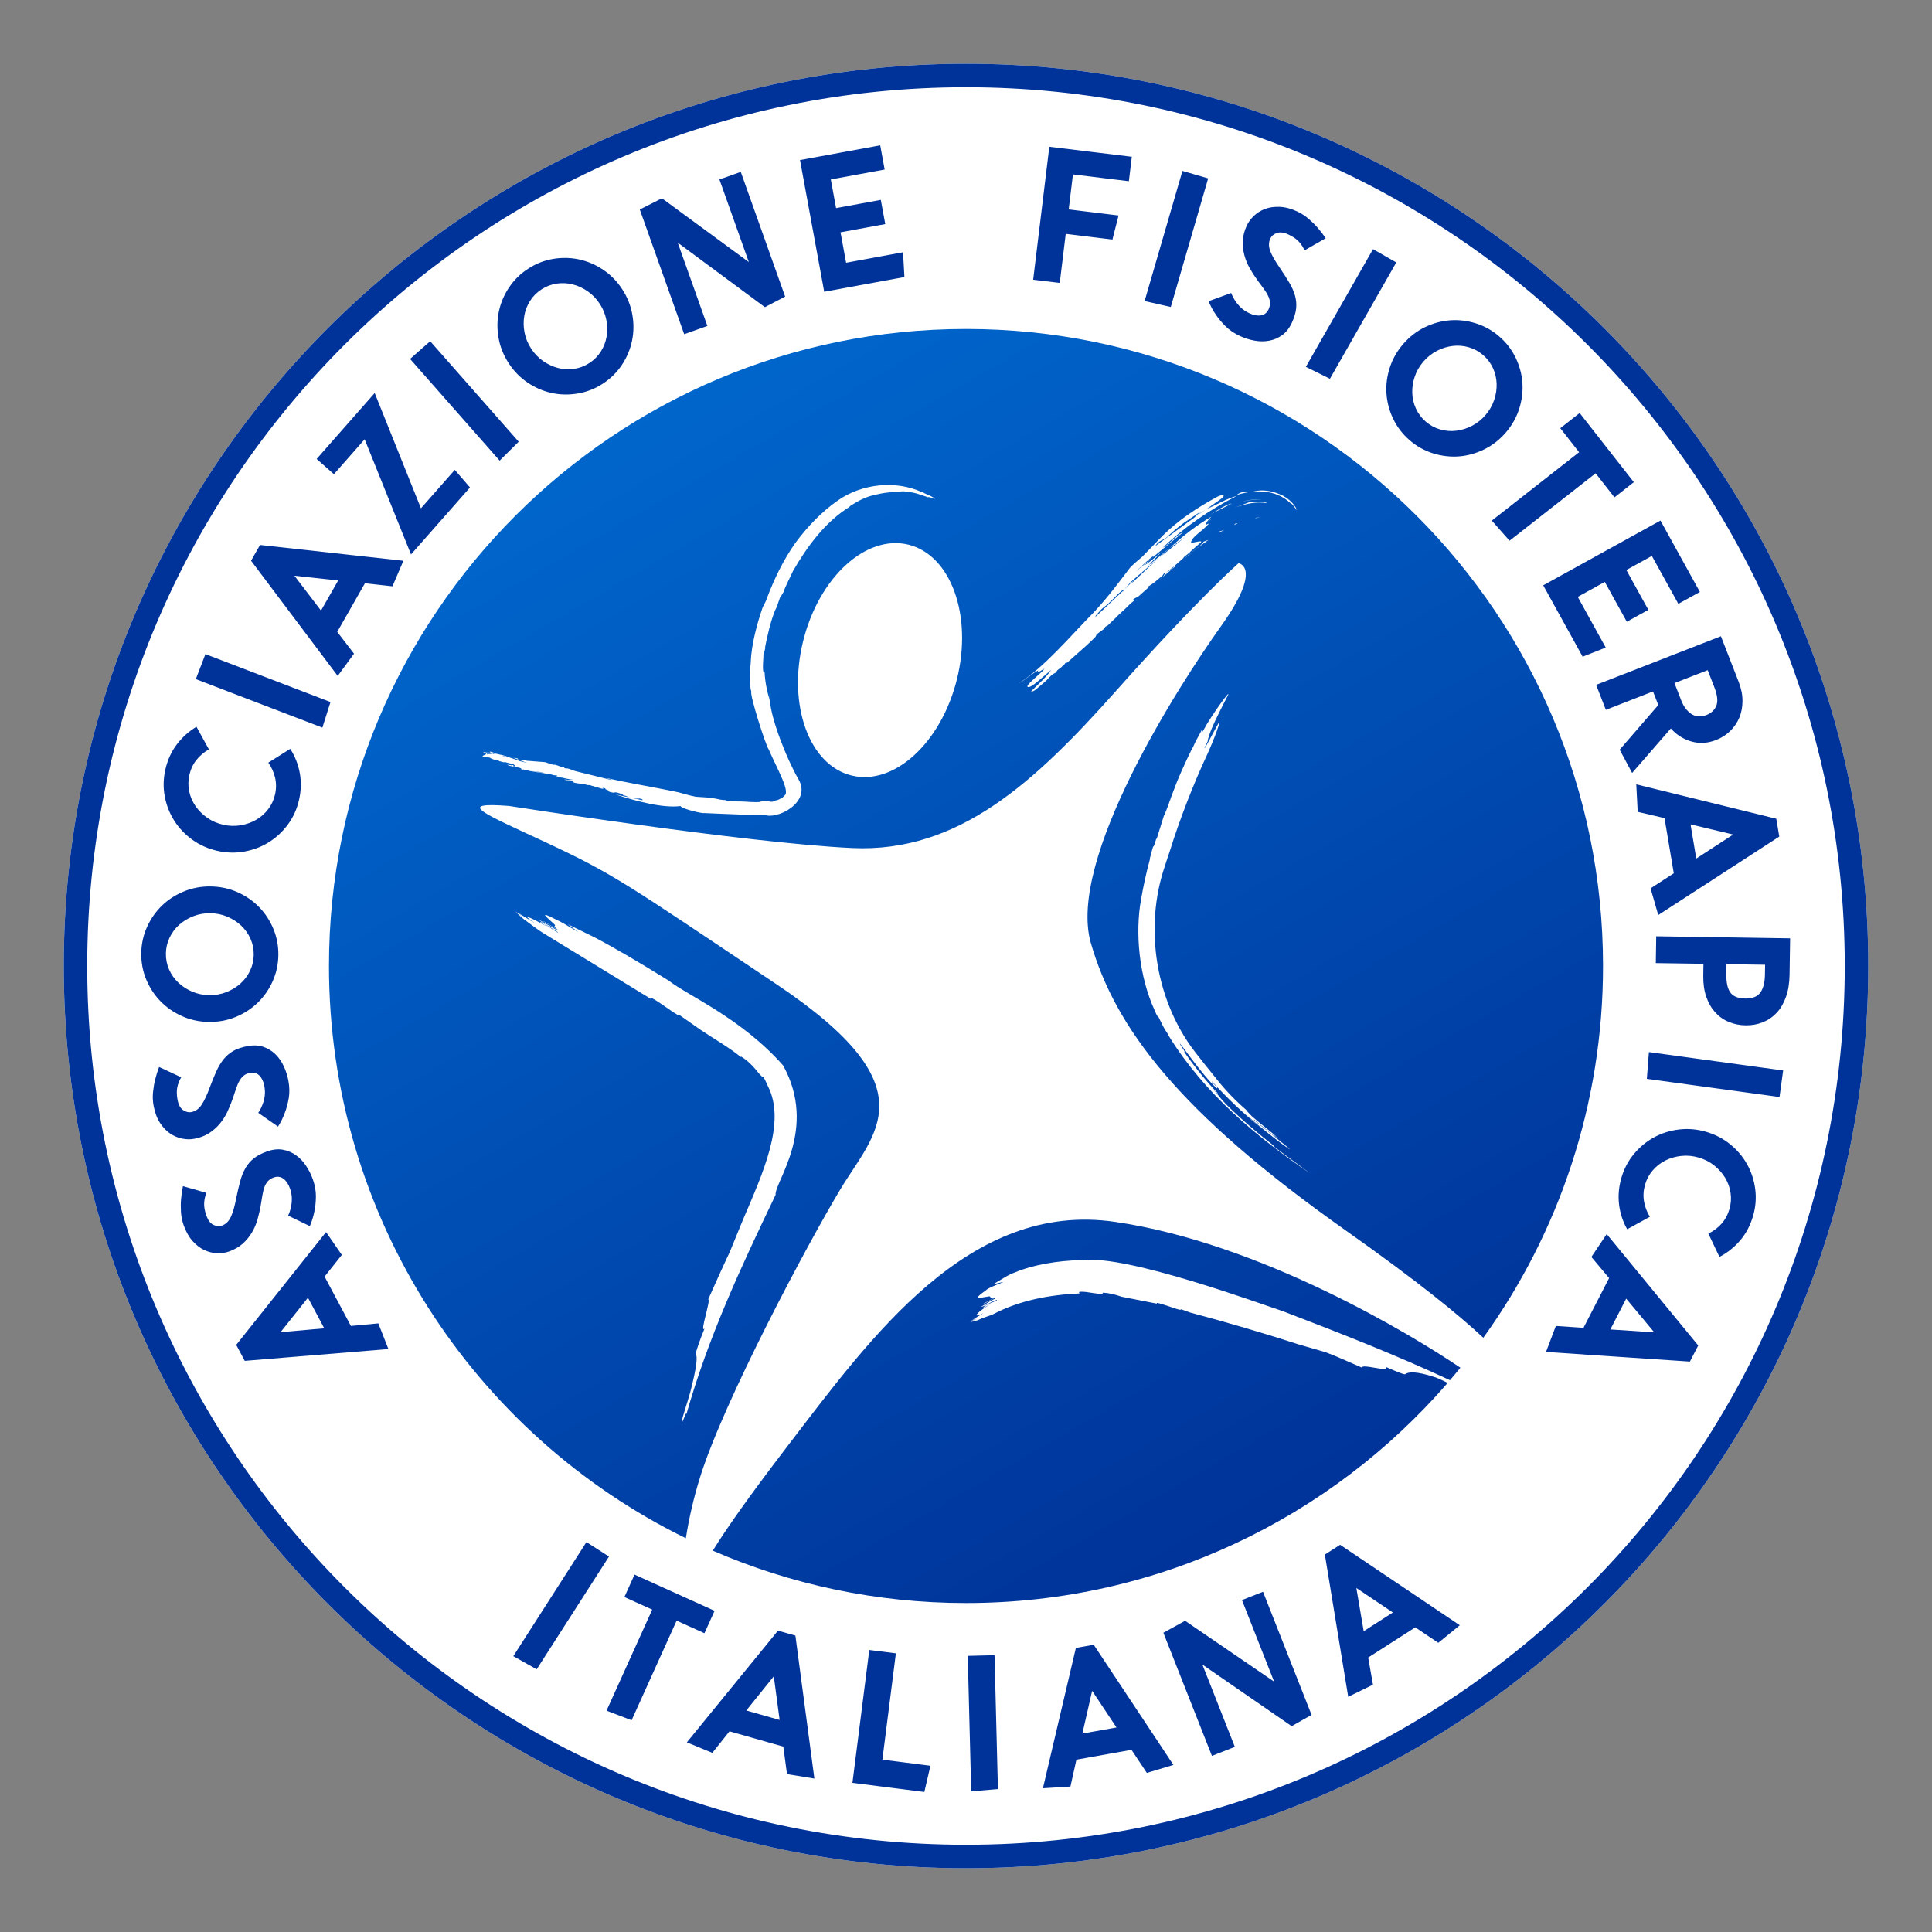 <svg xmlns="http://www.w3.org/2000/svg" xmlns:xlink="http://www.w3.org/1999/xlink" xml:space="preserve" width="615px" height="615px" style="shape-rendering:geometricPrecision; text-rendering:geometricPrecision; image-rendering:optimizeQuality; fill-rule:evenodd; clip-rule:evenodd" viewBox="0 0 89613 89613">
 <rect x="0" y="0" width="89613" height="89613" fill="#808080" stroke="none"/>
 <defs>
  <style type="text/css">
   <![CDATA[
    .fil0 {fill:none}
    .fil1 {fill:white}
    .fil2 {fill:#003399;fill-rule:nonzero}
    .fil3 {fill:url(#id0)}
   ]]>
  </style>
  <linearGradient id="id0" gradientUnits="userSpaceOnUse" x1="59740.6" y1="70673.3" x2="29872" y2="18939.6">
   <stop offset="0" style="stop-opacity:1; stop-color:#003399"></stop>
   <stop offset="1" style="stop-opacity:1; stop-color:#0066CC"></stop>
  </linearGradient>
 </defs>
 <g id="Livello_x0020_1">
  <g id="_407916064">
   <rect class="fil0" width="89613" height="89613"></rect>
   <g>
    <path class="fil1" d="M44806 2957c23113,0 41850,18737 41850,41850 0,23113 -18737,41849 -41850,41849 -23112,0 -41849,-18736 -41849,-41849 0,-23113 18737,-41850 41849,-41850z"></path>
    <path class="fil2" d="M44807 2957c11556,0 22018,4685 29591,12258 7573,7572 12258,18035 12258,29591 0,11556 -4685,22019 -12258,29592 -7573,7573 -18035,12258 -29591,12258 -11556,0 -22020,-4685 -29592,-12258 -7573,-7573 -12258,-18036 -12258,-29592 0,-11556 4685,-22019 12258,-29591 7572,-7573 18036,-12258 29592,-12258zm-16560 69241l-3353 5230 -1085 -609 3392 -5292 1046 671zm1185 838l3713 1679 -470 1040 -1291 -583 -2088 4620 -1163 -445 2119 -4687 -1291 -583 471 -1041zm6653 2599l808 229 881 6632 -1271 -208 -170 -1274 -2496 -709 -797 999 -1181 -488 4226 -5181zm-1470 3704l1547 439 -271 -2024 -1276 1585zm5706 -2807l1233 156 -626 4931 2229 283 -283 1216 -3335 -423 782 -6163zm5809 242l157 6210 -1240 105 -159 -6284 1242 -31zm3773 -338l827 -147 3697 5575 -1233 370 -711 -1071 -2555 457 -278 1247 -1276 79 1529 -6510zm301 3974l1583 -283 -1130 -1701 -453 1984zm3757 -4677l1008 -555 4128 2821 -1491 -3782 977 -385 2252 5711 -923 522 -4141 -2856 1505 3817 -1063 418 -2252 -5711zm7491 -3627l707 -454 5552 3733 -998 814 -1067 -716 -2184 1400 221 1259 -1148 562 -1083 -6598zm1801 3555l1354 -868 -1695 -1138 341 2006zm-51901 -12539l-395 -742 4167 -5233 731 1060 -800 1006 1221 2289 1272 -119 468 1190 -6664 549zm3688 -1510l-756 -1419 -1271 1598 2027 -179zm-6521 -4782c-72,-201 -114,-410 -126,-625 -12,-216 -10,-410 6,-584 17,-206 46,-407 86,-603l1090 311c-62,151 -98,311 -106,479 -8,167 27,360 104,579 78,217 186,360 327,426 140,67 270,79 390,36 184,-66 323,-201 419,-406 95,-205 177,-491 246,-859 62,-300 124,-566 187,-798 63,-233 145,-437 247,-612 103,-175 232,-325 389,-449 156,-123 358,-229 605,-316 263,-94 508,-121 732,-82 224,40 427,125 609,254 182,129 339,293 471,492 132,198 237,407 314,625 98,275 146,541 144,797 -3,257 -27,487 -70,690 -46,236 -116,464 -212,686l-1007 -486c59,-124 103,-256 131,-395 28,-120 42,-254 41,-402 -1,-149 -31,-306 -90,-473 -72,-201 -173,-349 -304,-445 -131,-95 -280,-113 -446,-54 -115,41 -206,99 -273,174 -66,76 -120,168 -159,275 -39,108 -70,234 -93,378 -24,144 -50,302 -79,474 -38,220 -88,438 -150,654 -62,216 -150,419 -264,608 -114,189 -255,359 -424,510 -170,151 -381,271 -633,361 -167,59 -350,86 -549,79 -200,-7 -396,-55 -590,-144 -193,-90 -375,-229 -546,-417 -170,-188 -309,-434 -417,-738zm-1396 -5548c-38,-210 -46,-422 -24,-637 23,-214 56,-406 99,-575 50,-201 110,-395 181,-581l1026 480c-85,140 -146,291 -181,456 -34,164 -31,360 11,588 42,227 127,385 254,473 128,88 255,121 381,98 191,-36 350,-147 477,-334 126,-188 253,-457 381,-809 108,-286 212,-539 311,-758 99,-220 213,-408 342,-565 129,-156 281,-284 455,-381 174,-97 390,-169 647,-216 276,-51 521,-38 736,36 215,75 402,191 561,348 159,157 288,343 387,561 98,217 169,439 210,667 53,287 58,558 15,810 -44,253 -104,476 -180,669 -82,226 -188,441 -318,644l-916 -640c78,-113 142,-237 192,-369 47,-114 82,-245 105,-391 22,-147 18,-307 -14,-481 -39,-209 -115,-372 -229,-487 -114,-115 -258,-157 -432,-125 -120,22 -219,65 -296,128 -79,65 -146,147 -201,246 -57,100 -107,220 -153,358 -46,139 -97,291 -153,456 -73,211 -157,419 -253,622 -96,203 -215,390 -357,558 -143,168 -309,314 -501,436 -191,121 -418,207 -682,255 -174,32 -359,29 -554,-10 -196,-38 -383,-117 -559,-236 -177,-119 -335,-285 -473,-498 -138,-213 -236,-479 -295,-796zm2561 -3881c-439,-7 -850,-95 -1234,-266 -384,-170 -717,-399 -999,-687 -282,-287 -504,-624 -666,-1010 -161,-386 -239,-796 -232,-1228 6,-432 96,-839 270,-1220 173,-381 405,-711 695,-990 291,-279 631,-498 1020,-656 389,-159 803,-235 1242,-228 438,7 849,95 1233,265 385,171 718,400 1000,687 281,288 504,625 665,1011 162,386 239,796 233,1228 -7,432 -97,839 -270,1220 -173,381 -406,711 -696,990 -291,279 -630,497 -1020,656 -389,159 -803,234 -1241,228zm19 -1242c280,4 544,-42 792,-139 249,-97 467,-229 655,-397 188,-168 338,-366 448,-596 110,-230 167,-476 171,-738 4,-262 -46,-509 -149,-742 -103,-233 -246,-436 -429,-610 -183,-173 -397,-311 -643,-416 -245,-104 -507,-158 -787,-163 -281,-4 -545,42 -793,139 -248,97 -466,229 -655,397 -188,167 -337,366 -447,596 -110,230 -167,476 -171,738 -4,261 45,509 148,742 103,233 246,436 430,609 183,174 397,312 642,417 245,104 508,158 788,163zm3759 -11425c222,344 369,718 443,1122 74,404 62,820 -35,1247 -95,422 -267,801 -516,1138 -248,338 -543,612 -885,825 -342,213 -719,357 -1133,432 -413,75 -834,63 -1262,-34 -427,-97 -812,-268 -1152,-514 -341,-246 -620,-539 -836,-878 -217,-340 -364,-715 -443,-1127 -78,-411 -69,-827 26,-1249 100,-440 276,-826 526,-1160 251,-333 556,-609 918,-826l577 1049c-229,129 -422,293 -580,491 -157,199 -266,431 -327,699 -58,255 -60,508 -8,756 53,250 151,478 294,686 144,207 325,387 543,540 218,152 464,260 737,322 274,62 542,71 804,28 263,-44 504,-128 723,-253 219,-126 406,-289 561,-492 155,-201 262,-430 320,-685 60,-268 61,-527 3,-777 -59,-251 -164,-484 -315,-700l1017 -640zm-3934 -4394l5801 2222 -376 1187 -5870 -2249 445 -1160zm2117 -4333l416 -730 6650 733 -507 1184 -1277 -140 -1285 2254 779 1012 -757 1031 -4019 -5344zm3244 2314l797 -1397 -2030 -221 1233 1618zm4636 -4744l1570 -1783 705 816 -2735 3106 -2151 -5340 -1425 1619 -802 -707 2693 -3058 2145 5347zm429 -7750l4105 4662 -884 876 -4154 -4717 933 -821zm3636 1014c-238,-368 -394,-758 -466,-1172 -73,-414 -68,-818 13,-1213 82,-394 238,-766 469,-1115 231,-349 527,-642 891,-877 362,-236 750,-387 1163,-456 413,-68 816,-59 1210,27 393,86 764,246 1113,481 348,235 642,537 880,904 239,368 395,759 467,1173 73,414 68,818 -14,1212 -81,394 -238,767 -468,1116 -231,349 -528,642 -890,877 -363,236 -751,387 -1164,455 -413,69 -817,60 -1210,-26 -393,-86 -764,-246 -1113,-481 -348,-235 -642,-537 -881,-905zm1043 -676c152,235 338,429 556,581 219,152 450,260 695,323 244,63 492,76 744,40 252,-37 488,-127 708,-269 219,-143 397,-321 534,-537 136,-215 225,-447 267,-696 42,-248 38,-504 -12,-765 -50,-262 -151,-511 -304,-745 -152,-236 -338,-429 -557,-581 -218,-153 -449,-260 -694,-323 -244,-63 -492,-76 -744,-40 -252,37 -488,126 -708,269 -220,143 -398,321 -533,537 -137,215 -226,447 -268,696 -42,248 -38,503 12,765 50,262 151,510 304,745zm5043 -6448l1027 -520 4030 2958 -1363 -3830 990 -352 2058 5784 -940 490 -4043 -2993 1376 3865 -1076 382 -2059 -5784zm7431 -2293l3721 -683 206 1123 -2498 459 244 1329 2075 -381 207 1123 -2076 382 260 1411 2641 -486 63 1150 -3720 683 -1123 -6110zm11564 -617l3827 465 -137 1133 -2594 -315 -197 1623 2312 282 -283 1116 -2167 -264 -277 2276 -1233 -149 749 -6167zm7368 1467l-1734 5965 -1214 -276 1755 -6036 1193 347zm4133 1535c193,89 371,205 534,347 163,141 301,278 414,411 136,156 260,317 372,482l-983 564c-65,-150 -155,-287 -269,-410 -115,-123 -277,-233 -487,-330 -210,-96 -389,-117 -534,-64 -145,54 -245,139 -298,256 -81,177 -82,371 -1,582 81,211 228,470 442,776 172,254 319,484 442,691 123,207 211,409 265,605 54,195 71,392 50,591 -21,198 -86,416 -195,654 -117,255 -268,448 -453,581 -185,133 -387,219 -607,259 -219,40 -446,38 -681,-6 -234,-44 -457,-114 -667,-211 -265,-122 -489,-274 -671,-454 -181,-181 -330,-358 -445,-532 -137,-197 -251,-407 -343,-630l1050 -382c48,129 112,253 192,370 66,104 153,207 260,310 107,103 241,191 401,265 194,89 370,120 531,93 159,-27 276,-121 350,-282 51,-110 73,-216 65,-316 -8,-101 -36,-203 -86,-306 -50,-104 -118,-214 -204,-331 -88,-117 -182,-246 -285,-387 -132,-181 -253,-369 -365,-564 -111,-196 -194,-400 -250,-613 -56,-214 -79,-434 -69,-661 10,-226 71,-461 183,-704 74,-161 183,-310 327,-448 144,-139 315,-246 514,-322 200,-76 426,-110 680,-100 254,9 527,81 821,216zm4593 2363l-3078 5396 -1116 -552 3115 -5460 1079 616zm317 3788c287,-332 618,-590 995,-776 378,-185 766,-294 1168,-326 402,-32 802,14 1202,138 400,123 764,326 1092,609 327,282 581,612 762,990 182,377 286,766 314,1168 27,402 -23,803 -151,1203 -128,401 -335,767 -621,1099 -287,332 -619,591 -996,776 -377,186 -766,295 -1167,327 -402,31 -803,-15 -1203,-138 -400,-124 -763,-327 -1091,-609 -327,-283 -582,-613 -763,-990 -181,-377 -285,-767 -313,-1169 -28,-402 22,-803 151,-1203 128,-400 335,-766 621,-1099zm941 812c-183,212 -317,444 -402,697 -85,252 -123,505 -115,757 7,252 64,494 170,725 106,232 258,434 456,605 198,171 420,292 665,362 245,70 492,91 743,61 250,-29 494,-104 731,-225 237,-122 448,-288 631,-501 182,-212 316,-444 401,-696 85,-253 124,-505 116,-757 -8,-252 -64,-494 -170,-726 -106,-232 -258,-433 -456,-604 -199,-171 -420,-292 -665,-362 -245,-71 -493,-91 -743,-62 -250,29 -495,104 -732,226 -237,121 -447,288 -630,500zm7247 2385l2513 3208 -899 704 -873 -1115 -3993 3126 -823 -933 4049 -3171 -872 -1115 898 -704zm3748 4988l1829 3311 -1000 552 -1228 -2223 -1183 654 1020 1847 -999 552 -1021 -1847 -1255 694 1299 2351 -1071 424 -1829 -3311 5438 -3004zm2581 10179c-391,153 -773,176 -1145,69 -372,-107 -690,-308 -955,-604l-1795 2063 -578 -1079 1792 -2071 -246 -630 -2187 853 -451 -1159 5788 -2255 822 2111c120,307 180,602 179,887 0,284 -49,544 -148,778 -98,234 -239,441 -424,621 -185,180 -402,319 -652,416zm-1931 -2640l305 783c73,187 158,336 253,446 95,110 193,191 295,243 102,51 207,76 313,74 107,-3 212,-24 314,-64 227,-88 381,-233 463,-435 81,-202 49,-490 -97,-864l-305 -783 -1541 600zm4722 6292l139 828 -5614 3639 -356 -1237 1077 -700 -430 -2559 -1244 -291 -66 -1276 6494 1596zm-3977 260l266 1586 1713 -1113 -1979 -473zm4619 5288l-26 1699c-6,389 -63,733 -171,1030 -108,296 -253,541 -436,733 -183,192 -397,337 -642,433 -245,97 -507,143 -788,139 -280,-4 -541,-57 -783,-158 -242,-101 -452,-250 -628,-444 -177,-195 -315,-434 -414,-719 -99,-285 -146,-613 -140,-984l8 -549 -2210 -33 19 -1243 6211 96zm-2958 1654c-6,396 57,683 188,861 131,179 361,271 690,276 329,5 562,-87 698,-277 138,-190 209,-467 214,-833l7 -457 -1790 -27 -7 457zm2467 5705l-6155 -843 96 -1241 6227 853 -168 1231zm-7067 6134c-201,-356 -326,-738 -376,-1146 -49,-407 -13,-822 109,-1243 121,-415 315,-784 583,-1105 268,-322 579,-579 933,-771 354,-192 739,-313 1157,-363 417,-50 837,-14 1257,108 421,123 795,317 1120,583 326,266 587,574 782,927 196,351 321,735 375,1150 54,415 20,830 -101,1246 -125,433 -324,808 -593,1126 -270,318 -592,575 -966,770l-514 -1081c237,-115 439,-268 609,-456 168,-189 291,-415 368,-678 73,-252 91,-503 53,-755 -38,-252 -122,-486 -253,-702 -131,-215 -301,-406 -510,-571 -208,-166 -447,-287 -716,-365 -269,-79 -536,-104 -801,-76 -265,28 -511,97 -737,209 -226,112 -422,264 -589,457 -167,192 -287,414 -360,666 -76,263 -93,521 -49,775 43,254 134,493 272,716l-1053 579zm3296 5391l-385 747 -6675 -447 455 -1205 1283 85 1188 -2306 -822 -979 711 -1062 4245 5167zm-3341 -2173l-736 1430 2037 134 -1301 -1564zm-1801 -44250c-7376,-7376 -17566,-11939 -28821,-11939 -11256,0 -21446,4563 -28822,11939 -7376,7376 -11939,17566 -11939,28821 0,11256 4563,21446 11939,28821 7376,7377 17566,11939 28822,11939 11255,0 21445,-4562 28821,-11939 7376,-7375 11938,-17565 11938,-28821 0,-11255 -4562,-21445 -11938,-28821z"></path>
    <path class="fil3" d="M44807 15259c16318,0 29547,13228 29547,29547 0,6437 -2059,12392 -5553,17244 -1162,-1086 -3100,-2662 -6389,-4983 -7810,-5514 -10697,-9452 -11814,-13323 -1116,-3873 4070,-11945 6037,-14701 1969,-2758 814,-2920 814,-2920 0,0 -1887,1652 -5661,5898 -3775,4243 -7319,7547 -12269,7314 -4951,-235 -15911,-1952 -15911,-1952 -2523,-194 -1195,335 1591,1634 3281,1533 3682,1858 10836,6649 7154,4791 4521,6871 2945,9497 -1575,2626 -5380,9779 -6498,13322 -318,1013 -534,1998 -670,2864 -9804,-4808 -16553,-14887 -16553,-26543 0,-16319 13228,-29547 29548,-29547zm22931 48180c-158,195 -320,388 -483,579 -2561,-1194 -5095,-2181 -7755,-3202 -909,-292 -7257,-2640 -9252,-2357l-165 -6c-992,15 -2202,220 -2982,557 -367,122 -694,372 -1032,555l485 -108c-358,154 -727,282 -836,402 -685,478 -221,321 103,281 219,-58 -5,151 323,48 -220,103 -322,175 -538,289 0,58 642,-395 535,-231 -216,88 -426,253 -638,369 111,22 736,-400 745,-299 -115,53 -635,244 -635,336 1,19 210,-97 314,-154 -641,377 -879,696 -299,404 -184,113 -490,277 -631,417l3 0c74,-63 247,-167 340,-228l-309 224 70 -11 248 -156 -211 148 225 -63c276,-142 587,-207 733,-290 1214,-633 2602,-888 3974,-949 2,-34 -73,-70 43,-78 365,-12 654,108 1018,93l30 -51c282,17 570,85 859,188l1640 322c-9,-23 -11,-42 45,-31 235,57 549,172 877,278l149 40 65 -23 400 146c1649,437 3323,927 5124,1506l1145 329c537,196 1198,503 1709,723 -7,-205 1280,241 1102,-35 342,148 852,375 899,339 141,-108 475,-162 1421,151 169,63 371,162 552,253 -5417,6254 -13417,10210 -22341,10210 -4175,0 -8146,-867 -11746,-2429 617,-999 1643,-2469 3492,-4883 3873,-5055 8401,-11352 15162,-10368 6759,983 13781,5248 16013,6758l10 7zm-37943 -26323l139 29 -1390 -295c993,317 2185,641 3019,538 66,139 1056,358 1084,324l643 28 -444 -28 444 28c694,24 1399,74 2162,47 550,263 2240,-564 1573,-1662 -507,-873 -1260,-2737 -1317,-3659l-54 -360c26,201 24,201 54,401 -150,-506 -227,-929 -244,-1355 -16,76 -33,89 -53,270l6 -220c-65,-202 0,-680 -3,-906 18,52 57,-121 91,-275l-30 59c111,-584 272,-1265 472,-1764l75 -149 170 -485c18,50 207,-376 125,-143 111,-372 315,-706 460,-1044 649,-1127 1494,-2295 2650,-2999l-37 3c395,-259 768,-477 1344,-579 406,-99 1004,-125 1185,-132 500,46 683,124 1151,286 -98,-89 458,147 254,21 -285,-174 -321,-139 -570,-285l4 15c-1213,-554 -2779,-397 -3894,388 -749,518 -1415,1219 -1960,1953 -575,801 -1023,1763 -1317,2541 -59,190 -137,313 -213,466 -249,726 -517,1676 -555,2562l6 -43c-48,461 -60,825 -8,1293 11,-4 22,65 34,98 -97,103 679,2543 802,2671l59 133c363,829 990,1907 642,2032 -18,84 -192,144 -304,197 -126,2 -122,76 -290,72 -416,-79 -645,-22 -436,1 -331,47 -688,-15 -993,-15l-429 -4c-123,-4 -190,-26 -249,-57 -314,-19 -218,-29 -545,-84 -74,-44 -831,-57 -922,-87l54 3c-379,-65 -620,-173 -990,-242 -1023,-205 -2151,-398 -3098,-608 -18,35 211,35 212,86l-1677 -414c-100,-32 -221,-76 -265,-98 -177,-53 -110,-7 -241,-40l-12 -36c-197,-16 -272,-99 -458,-125 -11,10 -78,-2 -143,-18 4,-35 -198,-41 -183,-71l-2 2 -113 -30c-77,-3 -789,-64 -868,-68l-34 -13c-103,-23 -154,-7 -94,13l-128 -31 16 1 -127 -31c-23,-8 -45,-31 -6,-38l-226 -38 636 236 -333 -79c-106,-49 -330,-120 -504,-178 -40,-7 -76,26 -160,-12l-169 -58 254 52c-8,-35 -203,-70 -270,-95 -33,3 -197,-47 -303,-62 52,-19 -79,-40 -137,-70 -69,-20 -116,-19 -91,-1 -31,28 274,85 169,97 -23,-23 -161,-49 -236,-66 -4,18 48,27 -4,32l-216 -53 74 17c-107,-27 607,20 466,-2 32,24 -634,-39 -563,-20 63,24 -54,20 12,43l80 -4c90,29 120,69 85,73 -154,-39 468,-18 331,-31l52 21c-58,-1 -211,-26 -264,-58 -5,16 -81,5 -145,-3l-22 -9c-66,-6 -156,-32 -120,2 380,87 -293,120 73,218 -145,-76 61,-27 224,7 13,16 80,53 194,90 102,21 63,0 85,-5 54,22 158,54 140,71l218 58c86,9 -3,-11 59,-9 123,31 298,76 396,103 34,28 143,90 51,100 -188,-48 84,-32 -114,-71 74,64 -178,-28 -222,-3 59,33 186,64 293,82l-19 -9c95,14 285,48 380,95 -27,10 16,33 -55,20l129 33c17,-1 35,-2 -1,-14l167 42c11,20 704,87 681,91l205 54c12,-10 -903,-144 -780,-122 77,37 1075,156 1127,200 69,14 153,28 140,7 115,35 -42,25 38,59l21 -3 75 38c187,15 447,106 644,113 -59,6 -129,24 -255,14l-18 -14c-19,1 -122,-15 -123,2l341 66 63 27 -1 -7c38,20 34,21 16,24l-7 3c61,65 462,67 669,136 65,7 9,-7 88,0 213,65 359,113 584,171 78,-7 85,-13 2,-54l170 43c-167,24 310,118 126,140 47,22 150,46 248,57 13,-12 33,-32 154,-7 164,54 126,38 261,84 30,25 -22,22 -19,38 221,19 179,77 384,113 129,21 381,67 393,36 171,35 167,58 145,81zm28465 -13103l198 -16 -238 39 40 -23zm-853 261l-174 80 87 -84 87 4zm-862 386l257 -88 -237 122 -20 -34zm734 -1115l655 -246c296,8 601,-94 853,44 -489,-97 -1015,25 -1508,202zm-1108 535l41 -21 -259 192c-18,30 -31,60 -39,85 23,24 235,-118 127,-13 -380,399 -743,561 -800,839 1,62 587,-145 456,-1 -118,108 -335,279 -564,503l-220 176 -32 53c-253,227 -498,439 -643,547l-156 125 -92 27 -73 108 -406 340 -247 161 26 29 -487 434 -223 116c-11,28 -27,57 -47,87l31 -35 47 22 -186 150c-179,199 -457,423 -645,618l2 2 -416 400 -90 39 -68 106 -339 250 -55 116 -210 208 -251 233 -862 766 -46 -21 -125 151 -3 -26c-102,144 -153,138 -273,242l-55 89 -39 33c-178,74 -282,218 -420,358l-449 384c-117,103 -194,113 -291,169 295,-348 724,-665 967,-1048 -405,333 -914,840 -1076,793 -163,-47 482,-527 762,-825l-99 56 118 -103c-97,56 -265,185 -342,195l41 -95c-272,122 -647,477 -919,604 1190,-732 2379,-2173 3533,-3339 621,-674 1138,-1361 1627,-2012 99,-117 374,-355 575,-521l967 -994c692,-681 1523,-1254 2516,-1789 196,-114 521,-127 66,176l-1099 766c15,-69 199,-170 258,-257l-757 515 510 -390c-425,324 -913,667 -1310,1064 -155,138 -390,144 -544,415l1843 -1347 -1 5c265,-221 538,-384 843,-546l-266 158c460,-204 864,-465 1368,-601 -1265,637 -2488,1488 -3446,2411 338,-183 637,-596 954,-727l-1425 1176 88 -108c-322,221 -597,533 -891,785l-80 67 80 -67 803 -677 -382 362c100,-50 225,-145 350,-240l467 -399 -635 652 1004 -816 -523 472 -908 775 31 -33 -66 63 -355 313 -274 323 -49 50c22,-41 28,-67 -40,-13 -294,221 -530,549 -875,797 -91,65 -190,176 -295,297l-59 66 -68 80 -172 187 172 -187 65 -70 -45 85 1317 -1242 -58 100 107 -150 421 -419 -93 137 1244 -1159 1244 -987 -721 515c586,-546 1233,-1048 1929,-1457 -80,82 -176,191 -233,287l217 -170zm-341 1042l226 -80c-360,253 -715,512 -1069,828l-3 -3c273,-270 726,-536 846,-745zm-1854 1588l58 -113 350 -229 74 -101 92 -31 -791 673 217 -199zm3561 -3398c324,-160 712,-141 1043,-137 -331,7 -709,-13 -1043,137zm-396 37l-125 67 -956 482c356,-172 685,-454 1081,-549zm3330 1249l-73 -247 73 247zm-2379 -1786c615,-187 1436,58 1912,544 -183,-189 -439,-336 -669,-463 353,195 664,401 827,769 -96,-78 -215,-310 -296,-315 -734,-713 -1796,-615 -2516,-383 269,-214 501,-138 742,-152zm-2828 25740l325 446c-2020,-2477 -2525,-5984 -1564,-8810 59,-177 170,-531 233,-706 439,-1416 1107,-3151 1741,-4496 307,-678 492,-1213 485,-1216 68,-176 130,-355 21,-202 -185,325 -612,1158 -639,1144 -7,-2 70,-173 156,-341 -35,-16 157,-551 243,-718 66,-178 573,-1189 665,-1356 272,-504 -745,879 -1099,1553 -192,329 -42,-21 -68,-34 -170,340 -280,498 -432,847 -17,-8 -506,1024 -721,1554 4,2 -76,175 -273,712 -68,178 -58,182 -50,184l-18 -6c-49,185 -202,535 -260,717l-18 -7 -340 1093 -19 -6c-58,183 -116,364 -125,361l-18 -5c-64,181 -141,556 -161,551l19 5c-200,740 -316,1309 -417,1883 -284,1532 -111,3581 641,5195 73,182 163,356 108,166l261 523c180,346 116,159 296,504 1643,2647 4042,4641 6541,6344 -611,-453 -1071,-788 -1683,-1240 7,-6 18,-22 -130,-141 -900,-700 -1892,-1593 -2272,-2022 -125,-146 -233,-305 -624,-721l391 416 20 -19c-527,-547 -1127,-1290 -1553,-1919l24 -17 -208 -318c-167,-343 984,1398 1698,2030l27 -26 -257 -275 13 -13c760,835 1451,1479 2325,2193 -144,-121 -446,-346 -580,-480 6,-7 13,-15 -125,-142 562,498 1289,1098 1907,1527 161,98 16,-23 -423,-374 -439,-354 -731,-590 -1169,-943l12 -14c292,235 724,596 1022,824 152,110 -274,-259 -122,-147l443 344c-435,-355 -1033,-808 -1451,-1183 -131,-133 -262,-267 -249,-282 -710,-608 -1188,-1185 -1532,-1624 -114,-145 -705,-858 -1017,-1313zm-25081 -2223c15,-18 -60,-94 83,-18 444,247 753,524 1192,778l51 -14 998 699c623,420 1322,813 1859,1258 -7,-23 -5,-38 54,1 263,165 547,450 788,764l124 129 69 29c108,143 146,294 215,419 871,1703 -256,4085 -1176,6253l-588 1438c-321,675 -709,1547 -1006,2212 155,-54 -422,1622 -166,1342 -187,445 -426,1129 -405,1176 74,146 62,537 -255,1766 -129,477 -384,1201 -392,1362 -32,271 234,-582 206,-315 1008,-3550 2486,-6740 4141,-10186 -69,-563 1977,-3050 349,-6002 -1957,-2214 -4412,-3229 -5314,-3941l-173 -104c-1031,-645 -2301,-1392 -3211,-1872l-1283 -631 486 365c-416,-249 -833,-496 -1006,-569 -920,-472 -450,-117 -155,165 225,180 -139,38 224,301 -276,-165 -414,-248 -692,-412 -52,14 867,485 641,427l-849 -490c71,101 954,583 885,602 -157,-78 -746,-520 -833,-496 -17,5 260,170 400,253 -868,-485 -1372,-705 -625,-188 -271,-160 -641,-408 -933,-567l2 2c141,85 383,240 515,318l-488 -287 72 73 364 229 -324 -191 246 213c364,262 704,530 912,654l4998 3055zm14205 -14830c-732,2954 -2916,4959 -4890,4471 -1968,-483 -2977,-3273 -2247,-6230 729,-2954 2911,-4960 4889,-4477 1968,490 2978,3279 2248,6236z"></path>
   </g>
  </g>
 </g>
</svg>